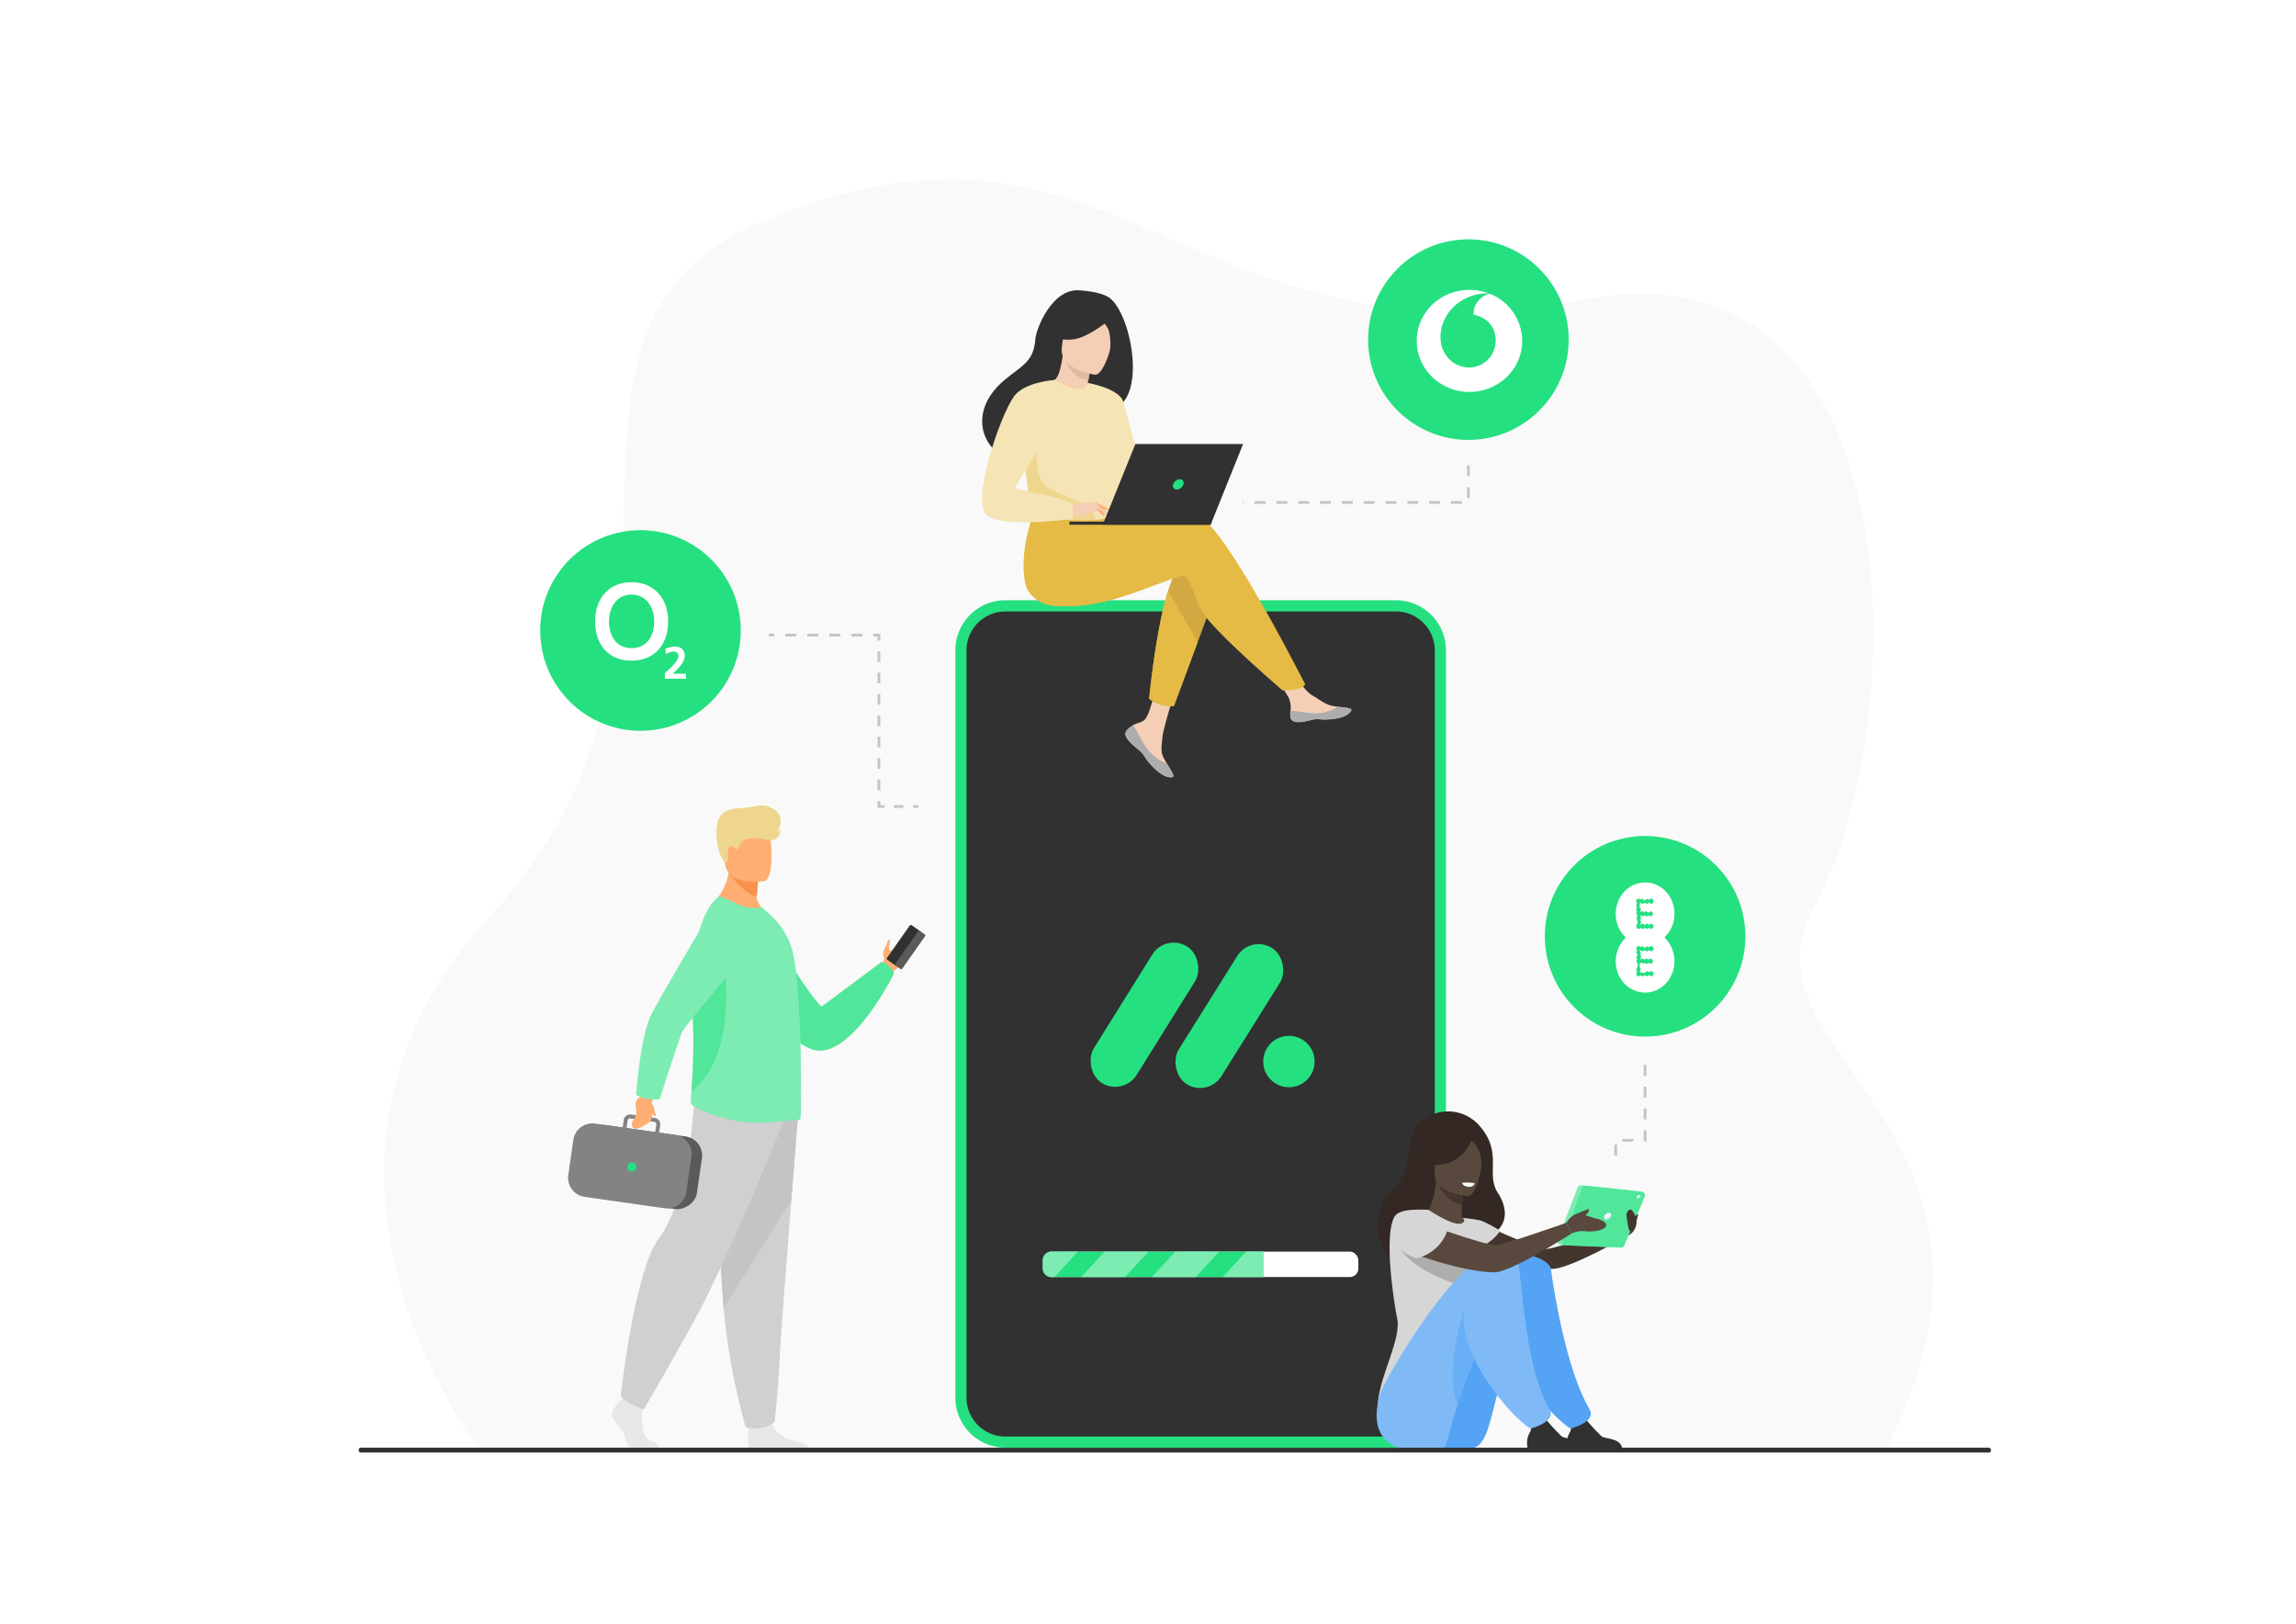 <svg xmlns="http://www.w3.org/2000/svg" id="Layer_1" data-name="Layer 1" viewBox="0 0 841.89 595.28"><defs><style>.cls-1,.cls-29{fill:#fff;}.cls-2{fill:#f9f9f9;}.cls-3{fill:#ffae73;}.cls-4{fill:#313131;}.cls-5{fill:#5a5a5a;}.cls-6{fill:#51e699;}.cls-7{fill:#e7e7e7;}.cls-8{fill:#d0d0d0;}.cls-9{fill:#c4c4c4;}.cls-10{fill:#f9924f;}.cls-11{fill:#7cecb3;}.cls-12{fill:#838383;}.cls-13{fill:#efd68f;}.cls-14{fill:#25e080;}.cls-15{fill:#332823;}.cls-16{fill:#44362f;}.cls-17{fill:#59483e;}.cls-18{fill:#d6d6d6;}.cls-19{fill:#54a3f5;}.cls-20{fill:#adadad;}.cls-21{fill:#7fbaf7;}.cls-22{opacity:0.5;}.cls-23{fill:#e8f2fa;}.cls-24{fill:#f4cfb5;}.cls-25{fill:#d1a842;}.cls-26{fill:#e5bb45;}.cls-27{fill:#e0bba2;}.cls-28{fill:#f5e4b5;}.cls-29{fill-rule:evenodd;}.cls-30,.cls-31,.cls-32,.cls-33,.cls-34{fill:none;stroke:#c4c4c4;stroke-miterlimit:10;}.cls-31{stroke-dasharray:4.04 4.04;}.cls-32{stroke-dasharray:3.92 3.92;}.cls-33{stroke-dasharray:3.49 3.49;}.cls-34{stroke-dasharray:4;}</style></defs><rect class="cls-1" width="841.89" height="595.28"></rect><path class="cls-2" d="M175.83,531.63s-80.9-104.4,3.47-195.3c93.76-101,5.17-214,98.6-254.29,131.74-56.74,155.35,55.49,302.88,27.67C704,86.48,701.36,268,665,332.77c-30.19,53.71,86.16,80.33,26.61,198.62Z"></path><g id="man"><path class="cls-3" d="M334.35,348.14c-1,2.68-2.72,5.78-4.53,6.55a7.1,7.1,0,0,0-2.91,2.11l-1.65-1-2-1.15s.05-.22.14-.58.25-.85.45-1.4a1.89,1.89,0,0,0,.23-1.76,4.1,4.1,0,0,1,.34-3.41c.64-.92,1.25-3.19,1.63-3.13.92.16-.46,3.28-.06,3.86a.68.68,0,0,0,.89.31h0c2.6-1.14,5.75-7.29,7.14-6.46C334.57,342.42,334.77,347,334.35,348.14Z"></path><rect class="cls-4" x="323.7" y="344.17" width="15.5" height="4.99" rx="0.51" transform="translate(-142.76 418.52) rotate(-54.9)"></rect><rect class="cls-5" x="326.01" y="346.73" width="15.5" height="3.11" rx="0.39" transform="translate(-143.11 421.08) rotate(-54.9)"></rect><path class="cls-6" d="M278.75,334.87s16.53,28.84,22.53,34.15l22-16.4a8,8,0,0,1,4.59,4.18S314.51,384,301.36,385.17s-31.61-32.62-31.61-32.62Z"></path><path class="cls-7" d="M241.32,531.06h-9.56a5.82,5.82,0,0,1-2.61-4.38c-.47-3.08-3.92-4.76-4.66-7.28s3.08-6.06,3.08-6.06l.64-.82.66-.86,6.34,1.5s.16,1.51.26,3.43c.06,1.39.1,3,0,4.4-.18,3.36.94,7,3.93,7.63C241.62,529.1,241.52,530.41,241.32,531.06Z"></path><path class="cls-7" d="M296.78,531.06H274.92c-1.05-1.29-.66-6-.5-7.56,0-.32.05-.5.05-.5s7.47-6,8.49-1.4c0,.15.07.29.11.43,1.29,4.27,7.09,6.21,10.43,6.75C295.67,529.14,296.48,530.27,296.78,531.06Z"></path><path class="cls-8" d="M292.61,409.08s-1.13,14.14-2.46,31.13c-1.81,23.08-4,51.44-4.21,56.81-.37,9.33-1.86,24.25-1.86,24.25s-3.54,3.54-10.63,2.05a243.73,243.73,0,0,1-8.12-43.84l-.09-1.11c-1.68-22.94-4.29-71.25-4.29-71.25Z"></path><path class="cls-9" d="M292.61,409.08s-1.13,14.14-2.46,31.13l-24.82,39.27-.09-1.11c-1.68-22.94-4.29-71.25-4.29-71.25Z"></path><path class="cls-8" d="M287.44,410.76S267,462,253.58,486,236,516.79,236,516.79s-7.69-3.08-8.39-5.17c0,0,5.13-46.45,14.12-57.78,5.09-6.4,11.06-25.6,11.34-32.31s1.81-20,1.81-20Z"></path><path class="cls-3" d="M282.35,336.12c-8,2.52-21.79-4.28-21.79-4.28s7.36-5.52,7-17l6.17,5,4.19,3.38a50.58,50.58,0,0,1-.48,5.48c-.12.92.92,2.94,1.82,4.08C281.65,335.82,282.35,336.12,282.35,336.12Z"></path><path class="cls-10" d="M277.9,323.19a50.58,50.58,0,0,1-.48,5.48c-4.64-.8-9.91-8.31-9.91-8.31a14.85,14.85,0,0,1,6.2-.55Z"></path><path class="cls-3" d="M280.34,323s-13.18,2.19-14.42-6-3.77-13.49,4.59-15.24,10.48,1.15,11.56,3.79S283.74,322.22,280.34,323Z"></path><path class="cls-11" d="M293.49,410.26a1.29,1.29,0,0,1-.84.32c-3-.05-11.73,1.62-19.13.86a55.1,55.1,0,0,1-17.68-5.1c-.78-.35-2.59-1.32-2.55-2.2s.12-2.36.24-4.12a220.61,220.61,0,0,0,.44-28.77q-.19-3.39-.21-6.71c-.06-16.45,3.2-30.92,9.76-35.81.56-.41,4,1.27,7.15,2.83a13.05,13.05,0,0,0,8.59,1L282,335a27.46,27.46,0,0,1,8.63,13.79c1.36,5.47,2.16,15.34,2.6,25.58.2,4.63.36,9.31.4,13.75v.15c0,.44,0,.92,0,1.36C293.85,401.06,293.69,410.1,293.49,410.26Z"></path><path class="cls-6" d="M253.53,400a220.61,220.61,0,0,0,.44-28.77q-.19-3.39-.21-6.71c2.73-6.62,5-11.43,5-11.43h6.88S270.65,387.57,253.53,400Z"></path><rect class="cls-5" x="221.41" y="406.03" width="26.88" height="43.68" rx="7.02" transform="translate(-221.87 600) rotate(-81.89)"></rect><path class="cls-12" d="M253.08,420.44h0a7.12,7.12,0,0,0-4.86-4.25h0c-.22-.05-.45-.1-.68-.13l-5.84-.83.39-2.75a2.33,2.33,0,0,0-2-2.62l-1.52-.22-6.14-.88-1.1-.15a2.32,2.32,0,0,0-2.63,2l-.39,2.74-10.09-1.43a7.05,7.05,0,0,0-8,6l-1.84,12.87a7.07,7.07,0,0,0,6,8l29.3,4.18a6.57,6.57,0,0,0,1.53.05h0a6.84,6.84,0,0,0,2.29-.58,7,7,0,0,0,4.14-5.45L253.51,424A7,7,0,0,0,253.08,420.44Zm-22.93-9.65a.88.88,0,0,1,.72-.74h.26l1.31.18,4.83.69,2.63.38a.88.88,0,0,1,.74,1l-.4,2.74-10.48-1.49Z"></path><path class="cls-3" d="M240.6,401.21a10.37,10.37,0,0,0-1.61,2.87c-.41,5.56,2.13,6.33-4.45,9.42,0,0-2.81,1.07-2.85-1.11s1.95-2.22,1.58-5.27c-.42-3.52-.38-3.55,1.93-5.39l1.53-2.53Z"></path><path class="cls-11" d="M236.68,402.78a22.81,22.81,0,0,0,5.16.29s7.36-22.73,8.31-24.81S272,351.61,272,351.61l-8.71-21.79s-22.61,37.77-24.91,43.08c-3.79,8.77-5.11,28.43-5.11,28.43A9.47,9.47,0,0,0,236.68,402.78Z"></path><path class="cls-13" d="M265.91,316.17s1.35-.23,1.13-2.09-.21-4.3,1.3-3.85,1.59,1.67,2.22,1,.63-3.69,5.14-3.9,6.34,1.36,8.43.44,2.21-4.1,2.21-4.1a3.63,3.63,0,0,1-1.5,1.5s3.5-4.79-.55-8.07-8.18-1.13-10.52-1c-5.16.32-8.5.63-10.18,4S262.6,312.9,265.91,316.17Z"></path><path class="cls-3" d="M238.17,403.65s1.48,1.55,1.57,2.19c.3,2.07,1,3,.65,3.18-.72.47-1.67-1.06-2.13-2.43A6.29,6.29,0,0,1,238.17,403.65Z"></path></g><rect class="cls-4" x="352.34" y="222.13" width="175.81" height="306.57" rx="16.3"></rect><path class="cls-14" d="M511.86,530.74H368.64A18.36,18.36,0,0,1,350.3,512.4v-274a18.36,18.36,0,0,1,18.34-18.34H511.86a18.36,18.36,0,0,1,18.34,18.34v274A18.36,18.36,0,0,1,511.86,530.74ZM368.64,224.17a14.27,14.27,0,0,0-14.25,14.25v274a14.26,14.26,0,0,0,14.25,14.25H511.86a14.26,14.26,0,0,0,14.25-14.25v-274a14.27,14.27,0,0,0-14.25-14.25Z"></path><rect class="cls-1" x="382.43" y="458.86" width="115.64" height="9.32" rx="3.1"></rect><path class="cls-14" d="M463.23,458.86v9.32h-77.7a3.11,3.11,0,0,1-3.1-3.1V462a3.11,3.11,0,0,1,3.1-3.1Z"></path><polygon class="cls-11" points="447.04 458.86 438.44 468.18 422.36 468.18 430.95 458.86 447.04 458.86"></polygon><polygon class="cls-11" points="463.23 458.86 463.23 468.18 448.32 468.18 456.92 458.86 463.23 458.86"></polygon><polygon class="cls-11" points="421.14 458.86 412.54 468.18 396.46 468.18 405.06 458.86 421.14 458.86"></polygon><path class="cls-11" d="M395.24,458.86l-8.6,9.32h-1.17a3.1,3.1,0,0,1-3.1-3.1V462a3.1,3.1,0,0,1,3.1-3.1Z"></path><g id="girl_2" data-name="girl 2"><path class="cls-15" d="M527,408a15.15,15.15,0,0,1,15.11,4.31c9.31,10.11,2.45,17.91,7.11,25,2.81,4.28,5.18,11.77-3.54,16.19-4,2.05-16,12.76-18.51,13-24.92,2.56-25.37-22.73-17-30C522,426.11,511.18,412.57,527,408Z"></path><path class="cls-16" d="M540,447.06s22.75,11,27,10.83,30.89-9.56,30.89-9.56l-.67,4.51S577,464.49,569.87,465.16s-30.82-6.26-33.12-7.72S533.29,448.53,540,447.06Z"></path><path class="cls-17" d="M542.49,457.45a22.62,22.62,0,0,1-7.89,3.36c-12.17,2.81-16.83-7.47-18.58-14.53a10.29,10.29,0,0,1,4.12-1.26c.88-.11,1.81-.18,2.57-.21,1.37-1.05,3.4-5.33,3.85-12l.57.15,9.59,2.63s-.44,3.05-.65,5.93c-.17,2.25-.2,4.4.23,4.93l1.2.27h0A61.63,61.63,0,0,1,542.49,457.45Z"></path><path class="cls-16" d="M536.72,435.61s-.44,3-.65,5.93c-5.43-.55-8-5.72-8.94-8.55Z"></path><path class="cls-17" d="M538.34,438.47s-12.89-.71-12.32-8.73-.72-13.52,7.54-13.4,9.63,3.29,10.09,6S541.71,438.45,538.34,438.47Z"></path><path class="cls-15" d="M543.59,417.86c-1.82-2.55-3.36-2.13-4.25-1.47a9,9,0,0,0-11.71,1,15.34,15.34,0,0,1-5.66,8.69s2.29,1.82,7.75.61a13.68,13.68,0,0,0,9.73-8.55,8.38,8.38,0,0,1,2.41,2.9,12.74,12.74,0,0,1,1.43,6.33S546.32,421.7,543.59,417.86Z"></path><path class="cls-18" d="M512.35,483.66c-1.16-6-5-29.73-1.16-37.38,1.36-2.75,6.71-3,12.58-2.75,1.82,1.18,8.78,5.63,11.64,5.07l.16,0c1.34-.34,1.85-1.28.73-2.1a59.42,59.42,0,0,1,6.19.86c2,.39,7.63,3.82,7.63,3.82a16.63,16.63,0,0,1-6.62,5.68c.7,6.21-.34,8.95-6.78,23.3-5.45,12.12.73,23,.73,23s-32.05,25.77-32.23,12.65C505.09,505.94,513.84,491.27,512.35,483.66Z"></path><path class="cls-19" d="M539,531.19a5.92,5.92,0,0,0,4.29-2.61l.5-.74c3.64-5.53,5.06-22.44,13.27-40.46,2-4.39,9.18-5.18,11.13-10.14,0,0,4.82-16.07-9.22-16.54s-37.58,44.72-38,49.46C520.7,514.75,511.78,534.27,539,531.19Z"></path><path class="cls-4" d="M594.82,531.1h-20s-.75-3.27.56-5.5c1.16-2,.72-3.09-.14-4.72a7.49,7.49,0,0,0,3.36.65,6.77,6.77,0,0,0,3-1.07,72.72,72.72,0,0,0,5.69,6.14C588.6,527.56,594.42,527.22,594.82,531.1Z"></path><path class="cls-19" d="M568.69,465.34c1.2,9,5.9,37.48,14.18,51.36,2.67,4.48-6.73,7-6.78,7-1.26-.33-3.36-2.34-4.33-3.21-6.72-6.06-20.38-23.23-20.38-37,0-6.71-.11-19.52,4.76-22.78C559.15,458.69,568.21,461.76,568.69,465.34Z"></path><path class="cls-20" d="M513.13,457.44s4.06,8.24,23,14.07,8.1-8.81,8.1-8.81l-26.46-9.25Z"></path><path class="cls-21" d="M529.29,531.21a14.56,14.56,0,0,0,1.65-3.77c1.08-3.77,1.46-6.51,3.52-12.38,2.17-6.16,4.74-13.74,7.95-21.62,1-2.44,2-4.9,3.16-7.36,2-4.39,7.5-3.78,9.46-8.74,0,0,7.63-17.2-6.4-17.67s-40.7,46-42.23,50.49C504.72,515.09,498.69,535.93,529.29,531.21Z"></path><path class="cls-4" d="M580.16,531.1h-20s-.74-3.27.57-5.5c1.16-2,.71-3.09-.15-4.72a7.57,7.57,0,0,0,3.37.65,6.81,6.81,0,0,0,3-1.07,72.72,72.72,0,0,0,5.69,6.14C573.93,527.56,579.75,527.22,580.16,531.1Z"></path><g class="cls-22"><path class="cls-19" d="M534.46,515.06c2.17-6.16,4.74-13.74,7.95-21.62-.84-6-2.65-11.21-5.69-13.31C536.72,480.13,529.34,503,534.46,515.06Z"></path></g><path class="cls-21" d="M557,464.7c1.2,9,2.9,38.12,11.18,52,2.67,4.48-6.73,7-6.78,7-1.26-.33-3.36-2.34-4.33-3.21-6.72-6.06-20.38-23.23-20.38-37,0-6.71,7.88-19,12.75-22.24A4.91,4.91,0,0,1,557,464.7Z"></path><path class="cls-11" d="M600.26,436.71l-20.45-2.18a1.32,1.32,0,0,0-1.37.85l-7.32,19.23a1.32,1.32,0,0,0,1.18,1.79l20.3.82a1.34,1.34,0,0,0,1.27-.81l7.47-17.88A1.32,1.32,0,0,0,600.26,436.71Z"></path><path class="cls-6" d="M602,436.89l-20.45-2.17a1.33,1.33,0,0,0-1.38.84l-7.31,19.23a1.31,1.31,0,0,0,1.18,1.79l20.29.82a1.32,1.32,0,0,0,1.27-.81l7.48-17.88A1.32,1.32,0,0,0,602,436.89Z"></path><path class="cls-23" d="M590.7,445.87a.84.84,0,0,0-.79-1.24,2,2,0,0,0-1.69,1.24.84.84,0,0,0,.79,1.24A2,2,0,0,0,590.7,445.87Z"></path><path class="cls-23" d="M601.43,438.71c.12-.34,0-.61-.39-.61a1,1,0,0,0-.83.61c-.12.34,0,.61.39.61A1,1,0,0,0,601.43,438.71Z"></path><path class="cls-17" d="M516,446.28s28.35,10.44,32.61,10.23c2.75-.14,25.64-8.18,25.64-8.18l2.05,3.88s-22.27,14.32-28.4,14.25c-12.09-.14-32.48-7.56-34.79-9S509.33,447.76,516,446.28Z"></path><path class="cls-17" d="M574.27,448.33s2.05-3.17,4.1-3.26,5.58,1.4,6.78,1.63,4.65,1.35,3.63,3-5.76,2-7.81,1.67a9.49,9.49,0,0,0-4.65.82Z"></path><path class="cls-17" d="M577.81,445.17s3.25-1.49,4.18-1.77.75,0,.47.88-2,1.73-2,2S577.81,445.17,577.81,445.17Z"></path><path class="cls-16" d="M599.93,446.65s-1.29-4.27-2.72-2.93-.58,2.8-.4,4.58c.35,3.41,1,3.26,1.47,3.11S600.42,448.37,599.93,446.65Z"></path><path class="cls-16" d="M600,447.3a5.42,5.42,0,0,1-2.8,5.54l1-2.5Z"></path><path class="cls-1" d="M540.76,433.86s-1.22-.48-4.65-.21c0,0,.18,1.34,2.71,1.47A2,2,0,0,0,540.76,433.86Z"></path><path class="cls-18" d="M530.63,451.43a15.57,15.57,0,0,1-11.25,9.85s-14.38-4.43-7.22-14.22C512.16,447.06,519.24,441.8,530.63,451.43Z"></path><path class="cls-16" d="M600,447.82s.6-2,.63-2.35,0-.52-.31-.28a1.68,1.68,0,0,0-.64,1.49C599.83,447.29,600,447.82,600,447.82Z"></path></g><path class="cls-24" d="M413.21,267.69a2.05,2.05,0,0,0-.37,2.19v0c.53,1.46,2.28,3.09,4.31,4.72.26.21.49.4.69.58l.16.14.12.11c1.89,1.74,1.18,2.15,4.58,5.69,3.88,4,6.56,4.11,7.32,3.74s-.67-2.45-2.11-4.86l-.22-.35-.57-1c-1.7-2.9-1.26-4.25-.86-8.57.33-3.5,5.45-19.57,5.45-19.57l-7.44-1.28S422,262.07,419.57,264c-1.32,1.06-2.79,1.07-4.06,1.85l-.26.16A9.79,9.79,0,0,0,413.21,267.69Z"></path><path class="cls-20" d="M413.21,267.69a2.05,2.05,0,0,0-.37,2.19v0c.65,1.46,2.35,3.08,4.32,4.71l.68.59.16.14.12.11c1.89,1.74,1.18,2.15,4.58,5.69,3.88,4,6.56,4.11,7.32,3.74s-.67-2.45-2.11-4.86a16.49,16.49,0,0,1-6.92-5.1c-2.34-3-3.9-6.81-5.49-9l-.26.16A9.79,9.79,0,0,0,413.21,267.69Z"></path><path class="cls-24" d="M473.19,263c.46,2.3,3.73,1.92,7.39,1s2.78.17,8-.4,6.78-2.52,6.94-3.29-2.43-.93-5.19-1.25l-1-.13c-3.12-.39-5.4-2.4-8.23-4.05s-6.67-7.93-6.67-7.93l-7.14.57s3.74,5.69,5.19,8.16a8.6,8.6,0,0,1,.7,4.86A9.49,9.49,0,0,0,473.19,263Z"></path><path class="cls-20" d="M480.58,264.06c3.65-.89,2.78.17,8-.4s6.78-2.52,6.94-3.29-2.43-.93-5.19-1.25l0,.05a14.61,14.61,0,0,1-7.45,2.32c-3.53.08-7.27-.93-9.71-.89a9.49,9.49,0,0,0,.06,2.44C473.65,265.34,476.92,265,480.58,264.06Z"></path><path class="cls-25" d="M445.84,217.41l-6.67,18-8.71,23.44a14.11,14.11,0,0,1-4.63-.42,20.11,20.11,0,0,1-4.48-2.18s2.42-25.17,6.93-39.61c1.16-3.71,2.46-6.71,3.89-8.4C439.16,199.92,445.84,217.41,445.84,217.41Z"></path><path class="cls-26" d="M439.05,188.9c-4.16-1.34-15.67.23-27.57,2.51a2.64,2.64,0,0,1-2.73-1.22l-1.68-2.76-27-2.12s-7,15.87-4,29.06c.73,3.24,4.68,7.42,10.73,7.8,16.94,1.05,28.37-4.83,46-11,3.05-1.08,4.45,5.72,7.63,12.4s29.89,29.57,29.89,29.57,4.1,0,5.8-.6a5.71,5.71,0,0,0,2.49-1.57S448.91,192.08,439.05,188.9Z"></path><path class="cls-4" d="M406,108.67c-3.47-1.82-8.74-2.07-9.59-2.18-10.25-1.38-16.42,13.51-16.79,18-.66,8.32-5.06,9.59-11.26,14.8-12.42,10.45-8.78,22.58-2,27.09,4.08,2.71,11.26,0,11.26,0s19.64-10.92,29.27-16.22C421.35,148.12,414.84,113.3,406,108.67Z"></path><path class="cls-24" d="M398.84,145.66s-4.74,1.66-7.93.25c-3-1.33-5.29-6.28-5.25-6.28,1.37-.07,2.87-1.26,4-9.11l.58.21,9.8,3.52s-.71,3.14-1.17,6.14C398.51,142.9,398.31,145.31,398.84,145.66Z"></path><path class="cls-27" d="M400.07,134.25s-.49,2.23-1,5.28c-5.63-1-8-5.76-8.77-8.8Z"></path><path class="cls-24" d="M401.53,137.37s-13.4-1.8-12.16-10.13.36-14.17,9-13.37,9.8,4.22,10.06,7.1S405.05,137.62,401.53,137.37Z"></path><path class="cls-4" d="M407.91,116.41s-8.58,7.39-14.42,8-8-1.28-8-1.28a22.83,22.83,0,0,0,5.51-7.47,4.1,4.1,0,0,1,3.38-2.41C398.51,112.88,406.41,112.71,407.91,116.41Z"></path><path class="cls-4" d="M402.54,115.75a21.18,21.18,0,0,1,3.78,4.83c.87,2,1.13,6.74.44,8.62,0,0,4.47-8.69,1.94-12.92C406,111.8,402.54,115.75,402.54,115.75Z"></path><path class="cls-28" d="M410.13,165.41c1,24.19-.6,22.85-3.08,24a15.92,15.92,0,0,1-5.37,1.17c-8.32.55-22.95-.82-23.5-2.36-1.92-5.32-.57-7-2.17-15.12-.16-.86-.37-1.8-.61-2.82-1.34-5.6-2.64-7.5,2.1-16.48,4.29-8.15,8.75-14.75,9.16-14.51,11.33,6.72,12.24,1.07,12.24,1.07S409.57,152.18,410.13,165.41Z"></path><path class="cls-26" d="M439.17,235.36l-8.71,23.44a14.11,14.11,0,0,1-4.63-.42,20.11,20.11,0,0,1-4.48-2.18s2.42-25.17,6.93-39.61Z"></path><path class="cls-28" d="M398.9,140.39s11.66,2,13,7l9.42,34.53s-5.92,1.07-8.66-1.67-9.53-25.4-9.53-25.4Z"></path><path class="cls-13" d="M401.68,190.61c-8.32.55-22.95-.82-23.5-2.36-1.92-5.32-.57-7-2.17-15.12l4-11.3s-.67,12.59,3,15.9,15.19,6.38,17,9.15A10.21,10.21,0,0,1,401.68,190.61Z"></path><path class="cls-24" d="M392.15,185.31s8.2-1.82,9.53-1.1,4.56,3.39,5,4.31-2.95-.7-4-1c-.7-.19-2.56.45-3.48.76a11.63,11.63,0,0,1-6.25.63Z"></path><path class="cls-28" d="M386.65,139.31s-11,.68-14.84,6c-5.37,7.49-16,39.41-9.91,43.67,6.87,4.79,31.29,1.25,31.29,1.25s.81-3.8-.32-5.63-19.5-4.81-20.35-5.66,10.6-16.53,10.6-19.07S386.65,139.31,386.65,139.31Z"></path><path class="cls-3" d="M402.07,186.5a15.46,15.46,0,0,0,2.29,2.48,1.64,1.64,0,0,0,.93.2l-1.16-2.08Z"></path><path class="cls-3" d="M401.68,184.21l5,2.43a.9.9,0,0,1-.83.32,12.12,12.12,0,0,1-2.17-.59Z"></path><polygon class="cls-4" points="404.36 192.38 443.91 192.38 455.81 162.79 416.32 162.79 404.36 192.38"></polygon><polygon class="cls-4" points="444.37 191.23 392.14 191.23 392.14 192.38 443.91 192.38 444.37 191.23"></polygon><path class="cls-14" d="M433.92,177.59a1.37,1.37,0,0,0-1.34-1.89,2.7,2.7,0,0,0-2.42,1.89,1.37,1.37,0,0,0,1.34,1.88A2.68,2.68,0,0,0,433.92,177.59Z"></path><rect class="cls-4" x="131.54" y="530.74" width="598.49" height="1.78" rx="0.72"></rect><rect class="cls-14" x="409.18" y="341.94" width="18.46" height="58.89" rx="9.23" transform="matrix(0.85, 0.53, -0.53, 0.85, 260.84, -165.42)"></rect><rect class="cls-14" x="441.55" y="343.05" width="18.46" height="58.89" rx="9.23" transform="translate(266.37 -182.43) rotate(32.05)"></rect><circle class="cls-14" cx="472.62" cy="389.17" r="9.42"></circle><circle class="cls-14" cx="231.69" cy="427.86" r="1.66"></circle><circle class="cls-14" cx="603.22" cy="343.26" r="36.77"></circle><path class="cls-1" d="M600.84,346.87a.85.85,0,0,1,.73.42.88.88,0,0,1,.74-.42.86.86,0,0,0,1.59,0,.87.87,0,0,1,.79.54.88.88,0,0,1,.8-.54.94.94,0,0,1,0,1.87.88.88,0,0,1-.8-.54.87.87,0,0,1-.79.54.88.88,0,0,1-.8-.54.87.87,0,0,1-.79.54.88.88,0,0,1-.74-.42.56.56,0,0,0,.15,1,1,1,0,0,1-.38.77.92.92,0,0,1,.38.76,1,1,0,0,1-.38.77,1.14,1.14,0,0,1,.19.19.84.84,0,0,1,.68-.35.88.88,0,0,1,.76.45.86.86,0,0,1,.75-.45.88.88,0,0,1,.76.44.85.85,0,0,1,.75-.44.94.94,0,0,1,0,1.87.86.86,0,0,1-.75-.45.85.85,0,0,1-1.51,0,.88.88,0,0,1-.76.46.46.46,0,0,0-.87-.17,2.64,2.64,0,0,0,.38,2.31.56.56,0,0,0-.15,1,1.92,1.92,0,0,0,2.33-.43.87.87,0,0,1,.79.54.88.88,0,0,1,.8-.54.94.94,0,0,1,0,1.87.88.88,0,0,1-.8-.54.87.87,0,0,1-.79.54.88.88,0,0,1-.8-.54.87.87,0,0,1-.79.54.85.85,0,0,1-.73-.42.87.87,0,0,1-.74.43A.91.91,0,0,1,600,357a.93.93,0,0,1,.38-.77,1,1,0,0,1-.38-.77.93.93,0,0,1,.38-.77,2.64,2.64,0,0,0-.38-2.31,1,1,0,0,1,.37-.77.92.92,0,0,1-.37-.77,1,1,0,0,0,0-1.53.93.93,0,0,1,.38-.77,1,1,0,0,1-.38-.77A.91.91,0,0,1,600.84,346.87Zm0-17.42a.85.85,0,0,1,.73.42.88.88,0,0,1,.74-.42.85.85,0,0,0,1.59,0,.86.86,0,0,1,.79.55.88.88,0,0,1,.8-.55.94.94,0,0,1,0,1.87.88.88,0,0,1-.8-.54.87.87,0,0,1-.79.54.88.88,0,0,1-.8-.54.87.87,0,0,1-.79.54.88.88,0,0,1-.74-.42.85.85,0,0,1-.24.26,2.74,2.74,0,0,0,.38,2.31,1,1,0,0,1-.37.77.77.77,0,0,1,.18.18.89.89,0,0,1,.69-.35.85.85,0,0,1,.75.46.88.88,0,0,1,.76-.46.85.85,0,0,0,1.5,0,.94.94,0,0,1,0,1.87.87.87,0,0,1-.75-.45.86.86,0,0,1-.75.45.9.9,0,0,1-.76-.46.87.87,0,0,1-.75.46.89.89,0,0,1-.69-.35.81.81,0,0,1-.19.18,1,1,0,0,1,.38.77.93.93,0,0,1-.38.77,1,1,0,0,1,.38.77.93.93,0,0,1-.38.77.72.72,0,0,1,.24.25.85.85,0,0,1,.73-.43.88.88,0,0,1,.8.55.86.86,0,0,1,.79-.55.88.88,0,0,1,.8.55.86.86,0,0,1,.79-.55.94.94,0,0,1,0,1.87.87.87,0,0,1-.79-.54.88.88,0,0,1-.8.54.87.87,0,0,1-.79-.54.85.85,0,0,1-1.53.12.87.87,0,0,1-.73.43.91.91,0,0,1-.88-.93.94.94,0,0,1,.38-.77,2.64,2.64,0,0,0-.38-2.31,1,1,0,0,0,0-1.54,1,1,0,0,1,.38-.77,1,1,0,0,1-.38-.77,1,1,0,0,1,.38-.77.94.94,0,0,1-.38-.77,1,1,0,0,1,.38-.77.93.93,0,0,1-.38-.76A.92.92,0,0,1,600.84,329.45Zm2.4-5.92c-6.07,0-10.78,5.26-10.78,11.42a11.63,11.63,0,0,0,3.34,8.39c.33.31.25.47,0,.73a12.4,12.4,0,0,0-3.35,8.27c0,6.9,5.17,11.55,10.78,11.55,6.28,0,10.75-5.45,10.75-11.47a12,12,0,0,0-3.22-8.23c-.45-.46-.45-.54,0-1a11.54,11.54,0,0,0,3.22-8.28C614,328.86,609.4,323.53,603.24,323.53Z"></path><circle class="cls-14" cx="538.43" cy="124.51" r="36.77"></circle><path class="cls-29" d="M546.3,107.7a7.61,7.61,0,0,0-6,7.42c0,.08,0,.17,0,.25,5.41,1.15,8.13,4.79,8.13,9.59a9.8,9.8,0,0,1-9.81,9.77c-5.39,0-10.43-4.5-10.43-11.17,0-8.15,7-15.79,16.94-16,.17,0,.46,0,.75,0a19.88,19.88,0,0,0-7.06-1.28c-10.68,0-19.34,8.37-19.34,18.7s8.66,18.71,19.34,18.71,19.33-8.38,19.33-18.71A18.71,18.71,0,0,0,546.3,107.7Z"></path><circle class="cls-14" cx="234.85" cy="231.15" r="36.77"></circle><path class="cls-29" d="M223.31,227.8c0-5,2.74-9.82,8.22-9.82s8.36,4.72,8.36,9.82-2.49,9.82-8.36,9.82-8.22-4.91-8.22-9.82Zm-5.1,0c0,8.48,4.84,14.41,13.32,14.41S245,236.28,245,227.8c0-8.23-5-14.35-13.46-14.35s-13.32,6.12-13.32,14.35Z"></path><path class="cls-29" d="M243.78,248.84v-2c1-1,5-4.27,5-6.37a1.68,1.68,0,0,0-1.85-1.6,5.06,5.06,0,0,0-2.74,1l-.19-2a8.29,8.29,0,0,1,3.5-.83c2.17,0,3.58,1.15,3.58,3.45s-2.49,4.72-4.34,6.5h4.78v1.85Z"></path><line class="cls-30" x1="281.91" y1="232.83" x2="283.91" y2="232.83"></line><line class="cls-31" x1="287.95" y1="232.83" x2="318.26" y2="232.83"></line><polyline class="cls-30" points="320.28 232.84 322.28 232.84 322.28 234.84"></polyline><line class="cls-32" x1="322.28" y1="238.76" x2="322.28" y2="291.72"></line><polyline class="cls-30" points="322.28 293.68 322.28 295.68 324.28 295.68"></polyline><line class="cls-33" x1="327.77" y1="295.68" x2="333.01" y2="295.68"></line><line class="cls-30" x1="334.75" y1="295.68" x2="336.75" y2="295.68"></line><polyline class="cls-34" points="538.43 170.62 538.43 184.22 455.81 184.22"></polyline><polyline class="cls-34" points="603.22 390.38 603.22 418.04 592.46 418.04 592.46 425.52"></polyline></svg>